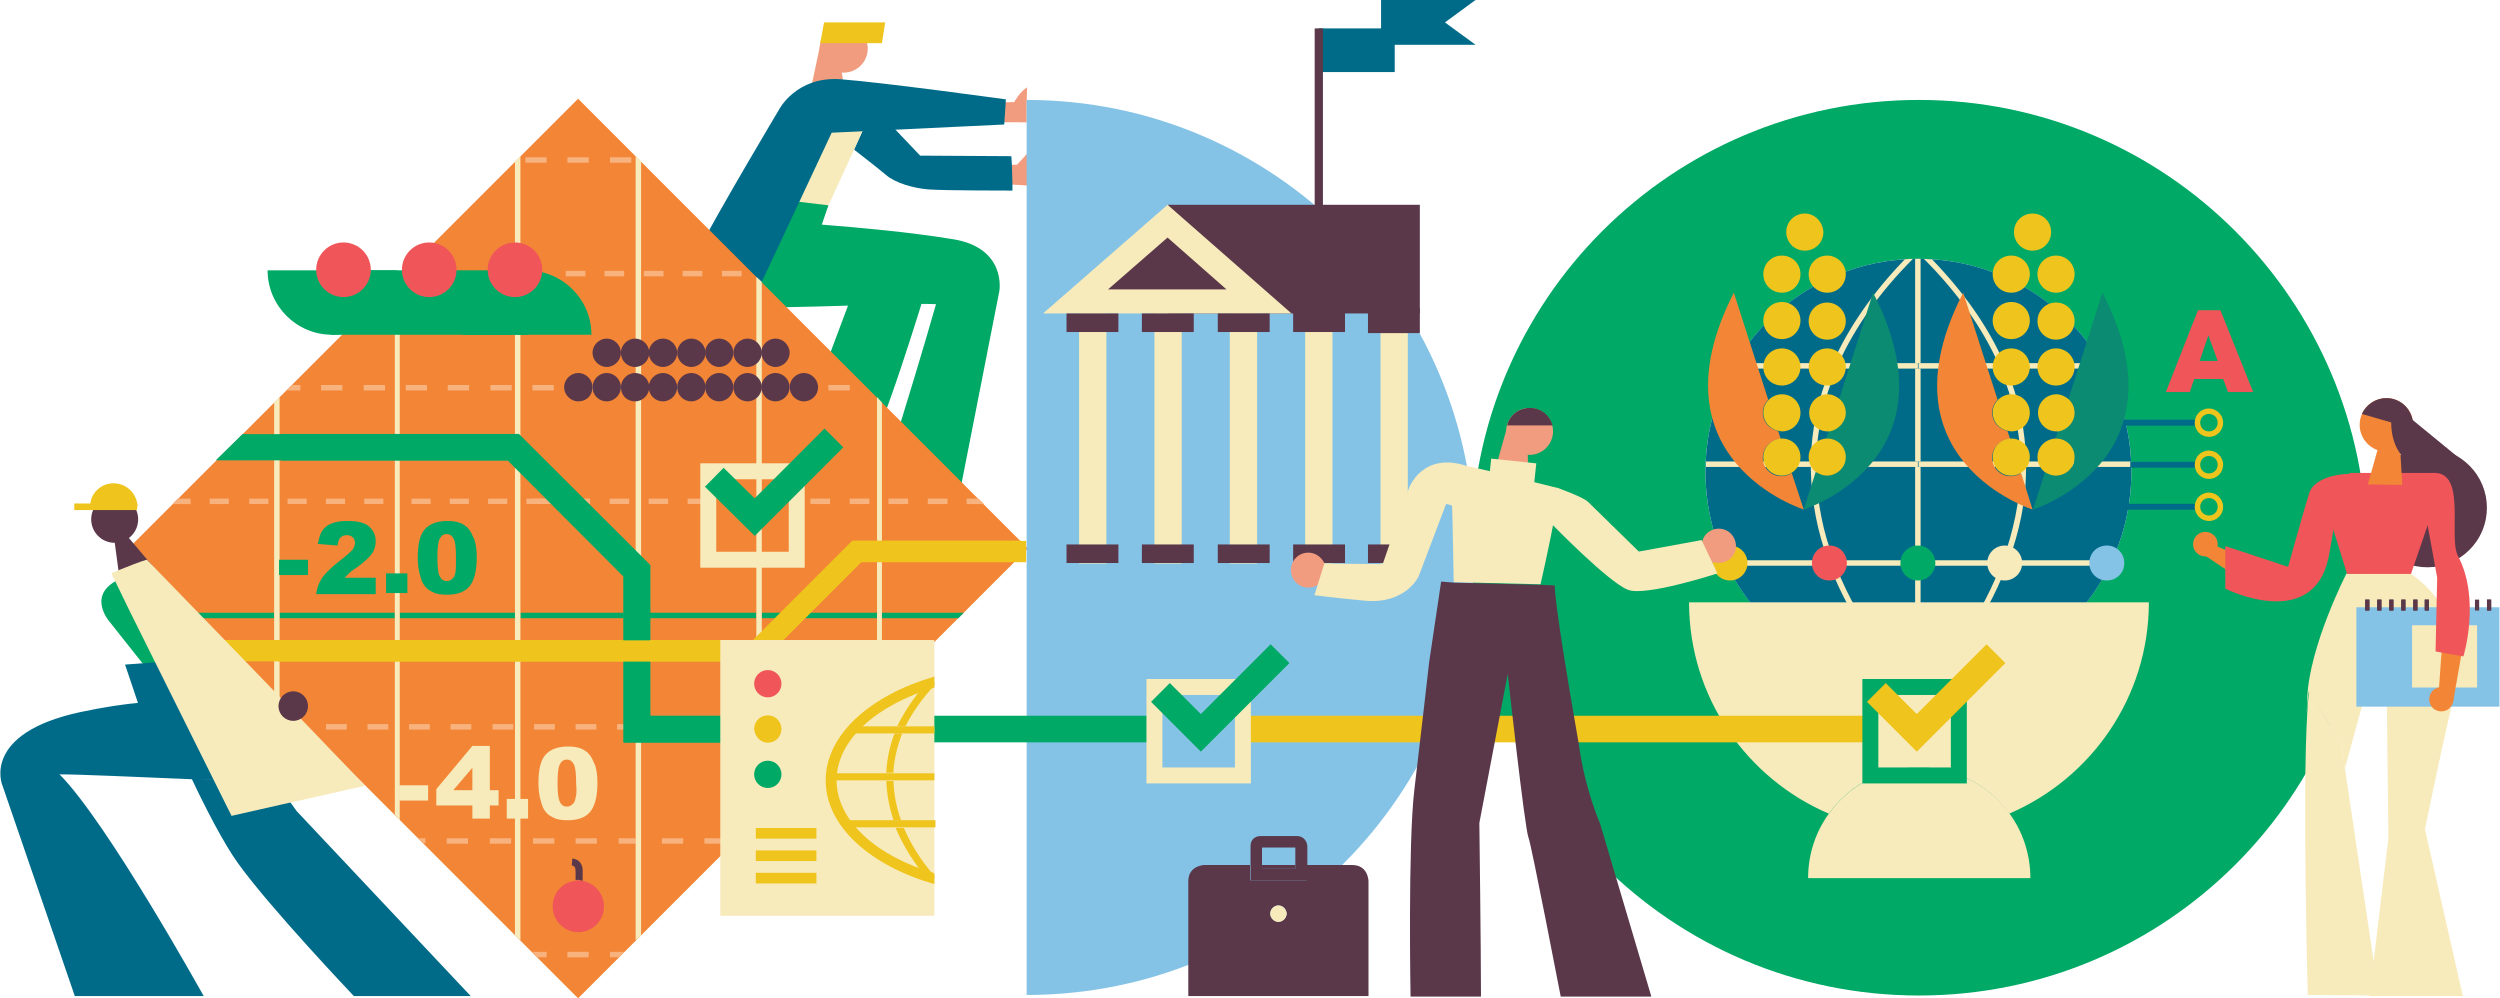 <?xml version="1.0" encoding="utf-8"?>
<!-- Generator: Adobe Illustrator 24.3.0, SVG Export Plug-In . SVG Version: 6.00 Build 0)  -->
<svg version="1.2" baseProfile="tiny" id="Livello_1"
	 xmlns="http://www.w3.org/2000/svg" xmlns:xlink="http://www.w3.org/1999/xlink" x="0px" y="0px" viewBox="0 0 457.8 182.8"
	 overflow="visible" xml:space="preserve">
<g>
	<path fill="#00A965" d="M351.4,18.3c-45.3,0-82,36.7-82,82c0,45.3,36.7,82,82,82c45.3,0,82-36.7,82-82
		C433.3,55,396.6,18.3,351.4,18.3z M351.3,125.4c-21.5,0-39-17.5-39-39c0-21.5,17.5-39,39-39s39,17.5,39,39
		C390.3,107.9,372.8,125.4,351.3,125.4z"/>
	<circle fill="#006B89" cx="351.3" cy="86.4" r="39"/>
</g>
<g>
	<path fill="none" d="M354.8,102.6h7.9h4.1c1.8-5,3.1-10.5,3.2-16.5c0-0.2,0-0.3,0-0.5h-18.3v17H354.8z"/>
	<path fill="none" d="M332.6,85.5c0,0.2,0,0.3,0,0.5c0.1,6,1.4,11.5,3.2,16.5h14.9v-17H332.6z"/>
	<path fill="none" d="M351.8,84.5H370c-0.1-5.8-1.4-11.5-3.7-17h-14.6V84.5z"/>
	<path fill="none" d="M336.3,67.5c-2.3,5.5-3.6,11.2-3.7,17h18.1v-17H336.3z"/>
	<path fill="#F7EABB" d="M350.7,125.3c0.2,0,0.4,0,0.6,0c0.2,0,0.3,0,0.4,0v-21.8h-1V125.3z"/>
	<path fill="#F7EABB" d="M351.2,67.5h-0.5v17h0.5v1h-0.5v17h1v-17h-0.4v-1h0.4v-17h-0.4v-1h0.4V47.4c-0.2,0-0.3,0-0.4,0
		c-0.2,0-0.4,0-0.6,0v19.1h0.5V67.5z"/>
	<path fill="#F7EABB" d="M348.7,125.3c0.5,0,1,0.1,1.5,0.1c-1.7-1.7-9.4-9.9-14-21.7h-1.1C339.3,114.5,346,122.4,348.7,125.3z"/>
	<path fill="#F7EABB" d="M336.3,67.5h-1.1c-2.3,5.5-3.5,11.2-3.6,17h1C332.7,78.7,334,73,336.3,67.5z"/>
	<path fill="#F7EABB" d="M350.3,47.4c-0.5,0-1,0-1.5,0.1c-5.9,6.1-10.3,12.5-13.2,19h1.1C339.7,59.9,344.2,53.5,350.3,47.4z"/>
	<path fill="#F7EABB" d="M332.6,86c0-0.2,0-0.3,0-0.5h-1c0,0.2,0,0.3,0,0.5c0.1,6,1.3,11.5,3.1,16.5h1.1
		C333.9,97.6,332.7,92,332.6,86z"/>
	<path fill="#F7EABB" d="M350.7,85.5h0.5v-1h-0.5h-18.1h-1h-19.2c0,0.3,0,0.7,0,1h19.2h1H350.7z"/>
	<path fill="#F7EABB" d="M350.7,67.5h0.5v-1h-0.5h-14h-1.1h-17.8c-0.2,0.3-0.4,0.7-0.6,1h18h1.1H350.7z"/>
	<path fill="#F7EABB" d="M351.8,102.6h-1h-14.9h-1.1h-18.8c0.2,0.3,0.3,0.7,0.5,1h18.7h1.1h14.6h1h3.1v-1H351.8z"/>
	<path fill="#F7EABB" d="M370,86c-0.1,6-1.4,11.5-3.2,16.5h1.1c1.8-5,3.1-10.5,3.1-16.5c0-0.2,0-0.3,0-0.5h-1
		C370,85.7,370,85.9,370,86z"/>
	<path fill="#F7EABB" d="M366.3,67.5c2.3,5.5,3.6,11.2,3.7,17h1c-0.1-5.8-1.3-11.5-3.6-17H366.3z"/>
	<path fill="#F7EABB" d="M352.4,125.3c0.5,0,1,0,1.5-0.1c2.7-2.8,9.4-10.7,13.6-21.7h-1.1C361.8,115.5,354.1,123.7,352.4,125.3z"/>
	<path fill="#F7EABB" d="M353.8,47.5c-0.5,0-1-0.1-1.5-0.1c6.1,6.1,10.6,12.5,13.6,19.1h1.1C364.1,59.9,359.7,53.6,353.8,47.5z"/>
	<path fill="#F7EABB" d="M351.8,84.5h-0.4v1h0.4H370h1h19.2c0-0.3,0-0.7,0-1h-19.2h-1H351.8z"/>
	<path fill="#F7EABB" d="M351.4,67.5h0.4h14.6h1.1h18c-0.2-0.3-0.4-0.7-0.6-1H367h-1.1h-14.1h-0.4V67.5z"/>
	<path fill="#F7EABB" d="M362.8,102.6h-7.9v1h7.9h3.7h1.1h18.7c0.2-0.3,0.3-0.7,0.5-1h-18.8h-1.1H362.8z"/>
</g>
<g>
	<path fill="#F7EABB" d="M334.9,149c3.7-5.2,9.7-8.5,16.5-8.5c6.8,0,12.9,3.4,16.5,8.5c15-6.4,25.6-21.3,25.6-38.7h-84.2
		C309.3,127.7,319.9,142.6,334.9,149z"/>
	<path fill="#F7EABB" d="M351.4,140.5c-6.8,0-12.9,3.4-16.5,8.5c-2.4,3.3-3.8,7.4-3.8,11.8h40.7c0-4.4-1.4-8.5-3.8-11.8
		C364.3,143.9,358.3,140.5,351.4,140.5z"/>
	<circle fill="#EFC41D" cx="316.8" cy="103.1" r="3.2"/>
</g>
<rect x="270.1" y="123.9" fill="#00A965" width="12.7" height="8.6"/>
<g>
	<path fill="#00A965" d="M151,67.4l-26.1,32.5H139c0,0,16.2-8.7,20.6-18.2c4-8.5,11.2-32.8,11.2-32.8l0.3-2.9l-12.3,0.6L151,67.4z"
		/>
	<circle fill="#F19C7F" cx="154.5" cy="8.9" r="4.4"/>
</g>
<polyline fill="#F19C7F" points="150.2,8.2 148.1,18.1 154.9,18.2 153.8,10.9 "/>
<g>
	<path fill="#F19C7F" d="M185.2,30.2l0.1,3.6c1.9,0.1,3.2,0.2,3.2,0.2v-6.3l-2.3,2.5C186.3,30.1,185.9,30.2,185.2,30.2z"/>
	<path fill="#006B89" d="M185.2,28.6l-16.7-0.1l-5.9-6.2l-3.9,0l-2.3,5.1c2.1,1.6,5.6,4.4,5.8,4.6c1.7,1.5,5.1,2.5,8,2.7
		c2.9,0.2,15.2,0.2,15.2,0.2l0-1.1l-0.1-3.6L185.2,28.6z"/>
	<path fill="#F7EABB" d="M144.1,22.2C144.1,22.2,144.1,22.2,144.1,22.2c-1.9,5.2-6.2,16.6-6.2,16.6l9.4,1.5l2.5,0.8
		c0.1,0,0.2,0,0.3,0l6.3-13.7l2.3-5.1L144.1,22.2z"/>
	<path fill="#00A965" d="M134.3,40.2c0,0-3.4,6.3-3.9,8.7c-0.5,2.3-0.2,7.1,4.9,7.3c9.8,0.4,29.5-0.8,36.1-0.5
		C166.6,72.6,159,96.2,159,96.2l15,2.9l9-45.8c0,0,1.4-7.9-8.5-9.5c-7.9-1.3-16.9-2.1-24.4-2.7c-0.1,0-0.2,0-0.3,0
		C141,40.5,134.3,40.2,134.3,40.2z"/>
	<path fill="#F19C7F" d="M158.8,22.3l3.9,0l25.3,0.1c0,0,0-6,0.1-6.4c-0.7,0.4-1.5,1.2-2.4,2.7c-5.5,0.2-32.5-1.6-36.7-1.6
		c-4,0-4.7,4.7-4.7,5.1c0,0,0,0,0,0L158.8,22.3z"/>
</g>
<polyline fill="#00A965" points="149.3,44.6 151.7,37.6 137.5,35.9 135.5,40.1 "/>
<path fill="#006B89" d="M142.7,20c0,0-11.4,19.1-15,26.2c7.6,2.3,11.2,6.7,11.2,6.7l13.4-28.6l31.6-1.5l0.3-4.6
	c0,0-22.4-3.1-30.4-3.7C145.8,14,142.7,20,142.7,20z"/>
<rect x="47.6" y="42.2" transform="matrix(0.707 -0.707 0.707 0.707 -39.991 104.265)" fill="#F28636" width="116.5" height="116.5"/>
<line fill="none" stroke="#F8B27E" stroke-width="0.974" stroke-dasharray="3.508,3.508" x1="99.9" y1="91.8" x2="75.3" y2="91.8"/>
<g>
	<polygon fill="#F8B27E" points="177,92.3 180.2,92.3 179.2,91.3 177,91.3 	"/>
	<rect x="169.9" y="91.3" fill="#F8B27E" width="3.6" height="1"/>
	<rect x="148.4" y="91.3" fill="#F8B27E" width="3.6" height="1"/>
	<rect x="155.6" y="91.3" fill="#F8B27E" width="3.6" height="1"/>
	<rect x="162.7" y="91.3" fill="#F8B27E" width="3.6" height="1"/>
</g>
<line fill="none" stroke="#F8B27E" stroke-width="0.974" stroke-dasharray="3.508,3.508" x1="70.2" y1="91.8" x2="45.6" y2="91.8"/>
<g>
	<rect x="38.4" y="91.3" fill="#F8B27E" width="3.5" height="1"/>
	<polygon fill="#F8B27E" points="34.9,92.3 34.9,91.3 32.5,91.3 31.6,92.3 	"/>
	<rect x="73.2" y="112.2" fill="#00A965" width="21.1" height="1"/>
	<rect x="139.5" y="112.2" fill="#00A965" width="21.1" height="1"/>
	<rect x="117.4" y="112.2" fill="#00A965" width="21.1" height="1"/>
	<rect x="95.3" y="112.2" fill="#00A965" width="21.1" height="1"/>
	<polygon fill="#00A965" points="176.5,112.2 161.5,112.2 161.5,113.2 175.5,113.2 	"/>
	<rect x="51.2" y="112.2" fill="#00A965" width="21.1" height="1"/>
	<polygon fill="#00A965" points="35.3,112.2 36.2,113.2 50.2,113.2 50.2,112.2 	"/>
	<rect x="139.5" y="132.6" fill="#F8B27E" width="0.3" height="1"/>
	<rect x="59.7" y="132.6" fill="#F8B27E" width="3.8" height="1"/>
	<rect x="74.9" y="132.6" fill="#F8B27E" width="3.8" height="1"/>
	<rect x="97.8" y="132.6" fill="#F8B27E" width="3.8" height="1"/>
	<rect x="82.5" y="132.6" fill="#F8B27E" width="3.8" height="1"/>
	<rect x="135.9" y="132.6" fill="#F8B27E" width="2.6" height="1"/>
	<rect x="67.3" y="132.6" fill="#F8B27E" width="3.8" height="1"/>
	<polygon fill="#F8B27E" points="55.8,132.8 55.8,132.6 55.7,132.6 	"/>
	<rect x="90.2" y="132.6" fill="#F8B27E" width="3.8" height="1"/>
	<rect x="105.4" y="132.6" fill="#F8B27E" width="3.8" height="1"/>
	<rect x="120.7" y="132.6" fill="#F8B27E" width="3.8" height="1"/>
	<rect x="151.2" y="132.6" fill="#F8B27E" width="3.8" height="1"/>
	<rect x="143.5" y="132.6" fill="#F8B27E" width="3.8" height="1"/>
	<rect x="113" y="132.6" fill="#F8B27E" width="3.4" height="1"/>
	<rect x="128.3" y="132.6" fill="#F8B27E" width="3.8" height="1"/>
	<rect x="97.6" y="153.5" fill="#F8B27E" width="3.9" height="1"/>
	<rect x="105.4" y="153.5" fill="#F8B27E" width="3.9" height="1"/>
	<rect x="129" y="153.5" fill="#F8B27E" width="3.9" height="1"/>
	<polygon fill="#F8B27E" points="77.9,153.5 76.5,153.5 77.5,154.4 77.9,154.4 	"/>
	<rect x="89.7" y="153.5" fill="#F8B27E" width="3.9" height="1"/>
	<rect x="81.8" y="153.5" fill="#F8B27E" width="3.9" height="1"/>
	<rect x="121.2" y="153.5" fill="#F8B27E" width="3.9" height="1"/>
	<rect x="113.3" y="153.5" fill="#F8B27E" width="3.1" height="1"/>
	<rect x="103.9" y="174.3" fill="#F8B27E" width="3.9" height="1"/>
	<polygon fill="#F8B27E" points="100.1,174.3 97.4,174.3 98.4,175.3 100.1,175.3 	"/>
	<polygon fill="#F8B27E" points="111.7,174.3 111.7,175.3 113.4,175.3 114.3,174.3 	"/>
	<polygon fill="#F7EABB" points="51.2,72.7 50.2,73.7 50.2,112.2 50.2,113.2 50.2,127.1 51.2,128.1 51.2,113.2 51.2,112.2 	"/>
	<polygon fill="#F7EABB" points="73.2,50.7 72.3,51.6 72.3,112.2 72.3,113.2 72.3,149.2 73.2,150.2 73.2,113.2 73.2,112.2 	"/>
	<polygon fill="#F7EABB" points="95.3,28.6 94.3,29.5 94.3,112.2 94.3,113.2 94.3,171.3 95.3,172.2 95.3,113.2 95.3,112.2 	"/>
	<polygon fill="#F7EABB" points="117.4,29.5 116.4,28.6 116.4,70.5 116.9,70.5 116.9,71.5 116.4,71.5 116.4,112.2 116.4,113.2 
		116.4,132.6 116.4,133.6 116.4,153.5 116.4,154.4 116.4,172.2 117.4,171.3 117.4,113.2 117.4,112.2 	"/>
	<polygon fill="#F7EABB" points="139.5,71.5 138.5,71.5 138.5,112.2 138.5,113.2 138.5,132.6 138.5,133.6 138.5,150.2 139.5,149.2 
		139.5,133.6 139.5,132.6 139.5,113.2 139.5,112.2 	"/>
	<polygon fill="#F7EABB" points="139.5,51.6 138.5,50.7 138.5,70.5 139.5,70.5 	"/>
	<polygon fill="#F7EABB" points="161.5,73.7 160.6,72.7 160.6,112.2 160.6,113.2 160.6,128.1 161.5,127.1 161.5,113.2 161.5,112.2 	
		"/>
	<rect x="111.7" y="28.8" fill="#F8B27E" width="3.9" height="1"/>
	<rect x="96.2" y="28.8" fill="#F8B27E" width="3.9" height="1"/>
	<rect x="103.9" y="28.8" fill="#F8B27E" width="3.9" height="1"/>
	<rect x="110.7" y="49.6" fill="#F8B27E" width="3.6" height="1"/>
	<rect x="132.2" y="49.6" fill="#F8B27E" width="3.6" height="1"/>
	<rect x="103.6" y="49.6" fill="#F8B27E" width="3.6" height="1"/>
	<rect x="125" y="49.6" fill="#F8B27E" width="3.6" height="1"/>
	<rect x="117.9" y="49.6" fill="#F8B27E" width="3.6" height="1"/>
	<rect x="143.9" y="70.5" fill="#F8B27E" width="3.9" height="1"/>
	<rect x="151.7" y="70.5" fill="#F8B27E" width="3.9" height="1"/>
	<rect x="120.7" y="70.5" fill="#F8B27E" width="3.9" height="1"/>
	<rect x="58.8" y="70.5" fill="#F8B27E" width="3.9" height="1"/>
	<polygon fill="#F8B27E" points="55,71.5 55,70.5 53.4,70.5 52.4,71.5 	"/>
	<rect x="89.8" y="70.5" fill="#F8B27E" width="3.9" height="1"/>
	<polygon fill="#F8B27E" points="140.1,71.5 140.1,70.5 139.5,70.5 138.5,70.5 136.2,70.5 136.2,71.5 138.5,71.5 139.5,71.5 	"/>
	<rect x="66.6" y="70.5" fill="#F8B27E" width="3.9" height="1"/>
	<rect x="97.5" y="70.5" fill="#F8B27E" width="3.9" height="1"/>
	<rect x="105.2" y="70.5" fill="#F8B27E" width="3.9" height="1"/>
	<rect x="128.5" y="70.5" fill="#F8B27E" width="3.9" height="1"/>
	<rect x="82" y="70.5" fill="#F8B27E" width="3.9" height="1"/>
	<rect x="74.3" y="70.5" fill="#F8B27E" width="3.9" height="1"/>
	<polygon fill="#F8B27E" points="116.9,70.5 116.4,70.5 113,70.5 113,71.5 116.4,71.5 116.9,71.5 	"/>
</g>
<line fill="none" stroke="#F8B27E" stroke-width="0.974" stroke-dasharray="3.572,3.572" x1="129.5" y1="91.8" x2="97.4" y2="91.8"/>
<g>
	<polygon fill="#00A965" points="114.2,136 152.7,136 157.6,131.1 119.1,131.1 119.1,121.1 114.2,121.1 	"/>
	<polygon fill="#00A965" points="119.1,103.5 95,79.5 44.4,79.5 39.5,84.3 93,84.3 114.2,105.6 114.2,117.2 119.1,117.2 	"/>
	<polygon fill="#EFC41D" points="186.9,99 156.1,99 137.9,117.2 119.1,117.2 114.2,117.2 40.3,117.2 44.2,121.1 114.2,121.1 
		119.1,121.1 139.5,121.1 157.7,102.9 185.7,102.9 187.8,100.8 187.8,100 	"/>
</g>
<path fill="#85C3E6" d="M188,18.3v163.9c45.3,0,82-36.7,82-82C269.9,55,233.2,18.3,188,18.3z"/>
<polygon fill="#EFC41D" points="150.9,4.1 150.2,7.9 161.5,7.9 162.1,4.1 "/>
<polyline fill="none" stroke="#00A965" stroke-width="4.868" points="51.5,81.9 94,81.9 116.6,104.5 116.6,133.5 210.3,133.5 "/>
<line fill="none" stroke="#EFC41D" stroke-width="4.868" x1="342.4" y1="133.5" x2="227.3" y2="133.5"/>
<polyline fill="none" stroke="#EFC41D" stroke-width="3.895" points="50.9,119.2 94.5,119.2 138.7,119.2 156.9,101 187.9,101 "/>
<circle fill="#5A384A" cx="21" cy="95.1" r="4.3"/>
<polyline fill="#5A384A" points="23.5,98.4 29,104.9 22.1,107.5 21,99.3 "/>
<g>
	<path fill="#006B89" d="M45.1,135.8l-4.5-6.2l-1.2-0.1c0.2,0.4,0.5,1.1,0.5,2.5C39.9,132.6,42.4,134.1,45.1,135.8z"/>
	<path fill="#006B89" d="M50.3,142.9C50.3,142.9,50.3,143,50.3,142.9c-3.8,0.1-9.3-0.1-15.2-0.3c2.6,5.5,5.9,11.9,8.5,15.5
		c5.8,8.1,21.2,24.3,21.2,24.3h21.4l-31.9-33.9L50.3,142.9z"/>
	<path fill="#00A965" d="M27.2,127.7l9.2-1.4c0,0-5-13.3-6.6-17.6c-3.8-0.2-5-2.2-8.6-2.3c-5.2,2.9-1.1,7.5-1.1,7.5l6.5,8.2
		L27.2,127.7z"/>
	<path fill="#006B89" d="M50.2,143C50.3,143,50.3,142.9,50.2,143c6.5-0.1,0.1-4-5.1-7.1c-2.8-1.7-5.2-3.2-5.2-3.9
		c0-1.4-0.3-2.1-0.5-2.5c-0.2-0.3-0.3-0.4-0.3-0.4s-7.6-2.3-24.4,1.3c-18.1,3.9-14.3,13.3-14.3,13.3l13.3,38.7h23.6
		c0,0-17.7-31.9-26.4-40.6c3.9,0,14.5,0.5,24.4,0.9C41,142.9,46.5,143,50.2,143z"/>
</g>
<polyline fill="#006B89" points="26.3,131.8 22.9,121.7 36,120.7 38.9,127.5 "/>
<path fill="#F7EABB" d="M22,104.3c-1.5,0.6-1.6,0.7-1.6,0.7l3.2,6.6l18.8,37.8c0,0,15.8-3.6,24.4-5.5c-7.5-8.1-39.9-41.4-39.9-41.4
	S26.2,102.6,22,104.3z"/>
<rect x="197.6" y="57.4" fill="#F7EABB" width="5" height="45.8"/>
<rect x="211.4" y="57.4" fill="#F7EABB" width="5" height="45.8"/>
<rect x="225.2" y="57.4" fill="#F7EABB" width="5" height="45.8"/>
<rect x="239" y="57.4" fill="#F7EABB" width="5" height="45.8"/>
<rect x="252.8" y="57.4" fill="#F7EABB" width="5" height="45.8"/>
<rect x="213.9" y="37.5" fill="#5A384A" width="46.1" height="19.9"/>
<polygon fill="#F7EABB" points="213.8,37.5 191,57.4 236.5,57.4 "/>
<polygon fill="#5A384A" points="213.8,43.5 202.9,53 224.6,53 "/>
<rect x="195.3" y="99.7" fill="#5A384A" width="9.5" height="3.4"/>
<rect x="195.3" y="57.4" fill="#5A384A" width="9.5" height="3.4"/>
<rect x="209.1" y="99.7" fill="#5A384A" width="9.5" height="3.4"/>
<rect x="209.1" y="57.4" fill="#5A384A" width="9.5" height="3.4"/>
<rect x="223" y="99.7" fill="#5A384A" width="9.5" height="3.4"/>
<rect x="223" y="57.4" fill="#5A384A" width="9.5" height="3.4"/>
<rect x="236.8" y="99.7" fill="#5A384A" width="9.5" height="3.4"/>
<rect x="236.8" y="56.5" fill="#5A384A" width="9.5" height="4.3"/>
<rect x="250.5" y="99.7" fill="#5A384A" width="9.5" height="3.4"/>
<rect x="250.5" y="56.4" fill="#5A384A" width="9.5" height="4.6"/>
<g>
	<path fill="#5A384A" d="M53.7,126.6c-1.5,0-2.7,1.2-2.7,2.7c0,1.5,1.2,2.7,2.7,2.7c1.5,0,2.7-1.2,2.7-2.7
		C56.4,127.8,55.2,126.6,53.7,126.6z"/>
	<path fill="#EFC41D" d="M20.8,88.5c-2.4,0-4.3,1.9-4.3,4.3h8.7C25.1,90.4,23.2,88.5,20.8,88.5z"/>
</g>
<rect x="13.6" y="92.2" fill="#EFC41D" width="11.5" height="1.2"/>
<rect x="129.7" y="86.3" fill="none" stroke="#F7EABB" stroke-width="2.921" width="16.2" height="16.2"/>
<polyline fill="none" stroke="#00A965" stroke-width="4.868" points="130.8,87.4 138.2,94.7 152.7,80.2 "/>
<rect x="211.4" y="125.8" fill="none" stroke="#F7EABB" stroke-width="2.921" width="16.2" height="16.2"/>
<polyline fill="none" stroke="#00A965" stroke-width="4.868" points="212.5,126.8 219.9,134.2 234.4,119.7 "/>
<rect x="342.5" y="125.8" fill="none" stroke="#00A965" stroke-width="2.921" width="16.2" height="16.2"/>
<polyline fill="none" stroke="#EFC41D" stroke-width="4.868" points="343.6,126.8 351,134.2 365.5,119.7 "/>
<path fill="#F19C7F" d="M279.2,74.8c-2.3,0.5-3.8,2.8-3.3,5.1c0.5,2.3,2.8,3.8,5.1,3.3c2.3-0.5,3.8-2.8,3.3-5.1
	C283.8,75.8,281.5,74.3,279.2,74.8z"/>
<path fill="#5A384A" d="M276,77.9h8.3c-0.5-1.9-2.2-3.2-4.1-3.2c-0.3,0-0.6,0-0.9,0.1C277.6,75.1,276.3,76.4,276,77.9z"/>
<polygon fill="#F19C7F" points="279.9,90.2 279.7,79.8 275.9,78.5 273.3,87.8 "/>
<path fill="#F19C7F" d="M239.6,101.2c-1.8,0-3.2,1.4-3.2,3.2c0,1.8,1.4,3.2,3.2,3.2c1.8,0,3.2-1.4,3.2-3.2
	C242.8,102.7,241.3,101.2,239.6,101.2z"/>
<polygon fill="#006B89" points="252.9,0 252.9,5.2 241.5,5.2 241.5,13.2 255.4,13.2 255.4,8.2 264.4,8.2 270.2,8.2 264.6,4.1 
	270.2,0 "/>
<line fill="none" stroke="#5A384A" stroke-width="1.512" x1="241.5" y1="56.5" x2="241.5" y2="5.2"/>
<rect x="131.9" y="117.2" fill="#F7EABB" width="39.2" height="50.5"/>
<g>
	<path fill="#EFC41D" d="M165,150.2c-0.8-2.2-1.3-4.6-1.4-7.2h-1.3c0.1,2.6,0.6,5,1.3,7.2H165z"/>
	<path fill="#EFC41D" d="M171.1,125.5v-0.6c-0.6,0.2-1.2,0.4-1.8,0.6c-2.1,2.4-3.8,5-5,7.5h1.5C167.1,130.4,168.9,127.9,171.1,125.5
		z"/>
	<path fill="#EFC41D" d="M169.3,160.3c0.6,0.2,1.2,0.4,1.8,0.6v-0.5c-1.3-1.5-3.8-4.6-5.6-8.8h-1.5
		C165.6,155.4,167.8,158.5,169.3,160.3z"/>
	<path fill="#EFC41D" d="M165.2,134.3h-1.4c-0.9,2.4-1.4,4.8-1.5,7.2h1.3C163.7,139.1,164.3,136.7,165.2,134.3z"/>
	<path fill="#EFC41D" d="M171.1,142.9v-1.3h-7.5h-1.3h-10c0,0.4-0.1,0.9-0.1,1.3c0,0,0,0,0,0h10.1h1.3H171.1z"/>
	<path fill="#EFC41D" d="M171.1,134.3V133h-5.3h-1.5h-7.7c-0.4,0.4-0.8,0.9-1.2,1.3h8.3h1.4H171.1z"/>
	<path fill="#EFC41D" d="M154.6,150.2c0.3,0.5,0.6,0.9,1,1.3h8.6h1.5h5.6v-1.3H165h-1.4H154.6z"/>
</g>
<path fill="#EFC41D" d="M171.1,159.9c-10.6-3.1-17.9-9.6-17.9-17c0-7.4,7.3-13.8,17.9-17v-2c-11.7,3.4-19.9,10.6-19.9,19
	s8.1,15.6,19.9,19V159.9z"/>
<g>
	<circle fill="#F05659" cx="140.6" cy="125.2" r="2.5"/>
	<path fill="#EFC41D" d="M140.6,136c1.4,0,2.5-1.1,2.5-2.5c0-1.4-1.1-2.5-2.5-2.5s-2.5,1.1-2.5,2.5C138.2,134.9,139.3,136,140.6,136
		z"/>
	<circle fill="#00A965" cx="140.6" cy="141.8" r="2.5"/>
</g>
<line fill="none" stroke="#EFC41D" stroke-width="1.947" x1="138.4" y1="152.6" x2="149.5" y2="152.6"/>
<line fill="none" stroke="#EFC41D" stroke-width="1.947" x1="138.4" y1="156.7" x2="149.5" y2="156.7"/>
<line fill="none" stroke="#EFC41D" stroke-width="1.947" x1="138.4" y1="160.8" x2="149.5" y2="160.8"/>
<g>
	<rect x="231.1" y="155.2" fill="none" width="6.1" height="3.2"/>
	<path fill="#F7EABB" d="M268.8,85.4c-8.3-2.9-10.8,4-10.8,4l-4.8,13.9l-10.7-0.1l-1.8,5.8c0,0,3.9,0.5,9.2,1
		c7.6,0.7,9.9-4.5,9.9-4.5l5-13.2c0,0,0.4,0,1.1,0.3c0.1,2.3,0.2,8.6,0.3,14l15.9,0.4c1-4.4,3-13.4,3.3-17.6
		C282.5,88.7,270.4,85.6,268.8,85.4z"/>
	<path fill="#5A384A" d="M263.9,106.5l-2.2,14.8c0,0-1.5,13.3-2.7,23.3c-1.2,10-0.7,37.9-0.7,37.9h12.9c0-8.3-0.3-31.8-0.3-31.8
		l5.2-27.3c0,0,3.1,28.3,3.8,30c0.5,1.1,5.9,29.1,5.9,29.1h16.6l-9.4-31.7c0,0-2.8-6.3-3.9-14.6c-4.7-26.8-4.4-29-4.4-29l-2.4-0.1
		l-15.9-0.4L263.9,106.5z"/>
	<rect x="231.1" y="158.4" fill="#5A384A" width="6.1" height="0.7"/>
	<path fill="#5A384A" d="M228.9,161.2v-2.8h-8.3c0,0-3,0-3,3v21h33v-21c0,0,0-3-3-3h-8.3v2.8H228.9z M234.1,168.8
		c-0.8,0-1.5-0.7-1.5-1.5s0.7-1.5,1.5-1.5s1.5,0.7,1.5,1.5S234.9,168.8,234.1,168.8z"/>
	<path fill="#5A384A" d="M237.5,153.1h-6.7c-0.9,0-1.8,0.6-1.8,1.8v3.5v2.8h10.4v-2.8v-3.5C239.3,154,238.7,153.1,237.5,153.1z
		 M231.1,159.1v-0.7v-3.2h6.1v3.2v0.7H231.1z"/>
	<path fill="#F7EABB" d="M234.1,165.8c-0.8,0-1.5,0.7-1.5,1.5s0.7,1.5,1.5,1.5s1.5-0.7,1.5-1.5S234.9,165.8,234.1,165.8z"/>
	
		<ellipse transform="matrix(0.383 -0.924 0.924 0.383 188.363 467.984)" fill="#5A384A" cx="444.4" cy="93" rx="10.9" ry="10.9"/>
	<path fill="#F7EABB" d="M428.7,136.1l0.7,4.6l7.5-27.4l0.8,69.1l7.2-34.6c0,0,5.8-28.1,5.7-23.5c0.7-13.5-9.3-19.3-9.3-19.3
		l-11.6,0c0,0-6.8,13.2-7.2,22.8c0,1.1-0.1,2.1-0.1,3c0.1-1.8,0.2-3.2,0.4-4.2L428.7,136.1z"/>
	<path fill="#F7EABB" d="M450.7,124.2c0,0.2,0,0.4,0,0.6C450.6,124.6,450.7,124.4,450.7,124.2z"/>
	<path fill="#F7EABB" d="M422.6,182.2l13,0.1l-6.2-41.6l-0.7-4.6l-5.8-9.6c-0.2,1-0.3,2.4-0.4,4.2
		C421.6,145.2,422.6,182.2,422.6,182.2z"/>
</g>
<polyline fill="#F05659" points="445.9,86.6 430.3,86.6 424.9,94.4 448.2,94.4 "/>
<polygon fill="#F05659" points="446.4,90.8 441.5,105.1 429.8,105.1 425.3,90.6 "/>
<path fill="#F28636" d="M437,72.9c-2.7,0-4.9,2.2-4.9,4.9c0,2.7,2.2,4.9,4.9,4.9c2.7,0,4.9-2.2,4.9-4.9
	C441.9,75.1,439.7,72.9,437,72.9z"/>
<path fill="#5A384A" d="M437,72.9c-2,0-3.7,1.2-4.5,2.9l9.3,2.7c0-0.2,0.1-0.4,0.1-0.6C441.9,75.1,439.7,72.9,437,72.9z"/>
<polyline fill="#F28636" points="439.3,78.4 439.9,88.8 433.6,88.7 436.3,79.1 "/>
<path fill="#5A384A" d="M437.9,76.6c-0.3,5.3,2.5,7.4,2.5,7.4l11.4,1.1l-10-8.2L437.9,76.6z"/>
<polygon fill="#F28636" points="411.5,106.9 402.1,100.6 403.1,99.1 404.2,99.3 413.5,103.2 "/>
<path fill="#F05659" d="M422.8,90.5c-1,3.2-3.8,13.3-3.8,13.3l-11.5-3.8v7.8c0,0,16,8,18.9-5.7c0.9-4.4,1.8-12.5,3.9-15.3
	C430.3,86.7,423.8,86.8,422.8,90.5z"/>
<rect x="431.5" y="111.2" fill="#85C3E6" width="26.2" height="18.2"/>
<rect x="441.7" y="114.5" fill="#F7EABB" width="11.9" height="11.4"/>
<g>
	<path fill="#F28636" d="M447.6,125.9c-1.2-0.3-2.4,0.4-2.7,1.6c-0.3,1.2,0.4,2.4,1.6,2.7c1.2,0.3,2.4-0.4,2.7-1.6
		C449.5,127.4,448.8,126.2,447.6,125.9z"/>
	<path fill="#F28636" d="M406.1,99.8c0.1-1.2-0.8-2.3-2.1-2.4c-1.2-0.1-2.3,0.8-2.4,2.1c-0.1,1.2,0.8,2.3,2.1,2.4
		C405,102,406,101.1,406.1,99.8z"/>
</g>
<polygon fill="#F7EABB" points="433.9,182.4 451,182.4 439.8,133.1 "/>
<path fill="#F19C7F" d="M315.5,96.9c-1.7-0.4-3.4,0.6-3.8,2.3c-0.4,1.7,0.6,3.4,2.3,3.8s3.4-0.6,3.8-2.3
	C318.2,99.1,317.2,97.3,315.5,96.9z"/>
<polyline fill="#F19C7F" points="317.9,100.7 309.9,105.1 310.4,100 315.1,98.4 "/>
<g>
	<path fill="#F7EABB" d="M300.1,101c0,0-8.4-8.2-9.3-9.1c-0.9-0.9-5.7-2.6-5.7-2.6l-0.8,6.8c0,0,10.2,10.5,13.8,11.9
		c3.2,1.3,16.4-3,16.4-3l-2.9-6.1L300.1,101z"/>
	<path fill="#00A965" d="M72.7,49.5H49c0,6.5,5.3,11.8,11.8,11.8C67.4,61.3,72.7,56,72.7,49.5z"/>
	<path fill="#00A965" d="M96.4,49.5c-6.5,0-11.8,5.3-11.8,11.8h23.7C108.3,54.8,103,49.5,96.4,49.5z"/>
</g>
<rect x="60.6" y="49.5" fill="#00A965" width="36.1" height="11.8"/>
<g>
	<circle fill="#F05659" cx="62.9" cy="49.4" r="5"/>
	<circle fill="#F05659" cx="78.6" cy="49.4" r="5"/>
	<circle fill="#F05659" cx="94.3" cy="49.4" r="5"/>
	<path fill="#5A384A" d="M149.8,70.9c0-1.4-1.2-2.6-2.6-2.6c-1.4,0-2.6,1.2-2.6,2.6c0,1.4,1.2,2.6,2.6,2.6
		C148.6,73.5,149.8,72.4,149.8,70.9z"/>
	<path fill="#5A384A" d="M142,73.5c1.4,0,2.6-1.2,2.6-2.6c0-1.4-1.2-2.6-2.6-2.6c-1.4,0-2.6,1.2-2.6,2.6
		C139.5,72.4,140.6,73.5,142,73.5z"/>
	<path fill="#5A384A" d="M136.9,73.5c1.4,0,2.6-1.2,2.6-2.6c0-1.4-1.2-2.6-2.6-2.6c-1.4,0-2.6,1.2-2.6,2.6
		C134.3,72.4,135.5,73.5,136.9,73.5z"/>
	<path fill="#5A384A" d="M131.7,73.5c1.4,0,2.6-1.2,2.6-2.6c0-1.4-1.2-2.6-2.6-2.6c-1.4,0-2.6,1.2-2.6,2.6
		C129.2,72.4,130.3,73.5,131.7,73.5z"/>
	<path fill="#5A384A" d="M126.6,73.5c1.4,0,2.6-1.2,2.6-2.6c0-1.4-1.2-2.6-2.6-2.6c-1.4,0-2.6,1.2-2.6,2.6
		C124,72.4,125.2,73.5,126.6,73.5z"/>
	<path fill="#5A384A" d="M121.4,73.5c1.4,0,2.6-1.2,2.6-2.6c0-1.4-1.2-2.6-2.6-2.6c-1.4,0-2.6,1.2-2.6,2.6
		C118.8,72.4,120,73.5,121.4,73.5z"/>
	<path fill="#5A384A" d="M116.3,73.5c1.4,0,2.6-1.2,2.6-2.6c0-1.4-1.2-2.6-2.6-2.6c-1.4,0-2.6,1.2-2.6,2.6
		C113.7,72.4,114.8,73.5,116.3,73.5z"/>
	<path fill="#5A384A" d="M111.1,73.5c1.4,0,2.6-1.2,2.6-2.6c0-1.4-1.2-2.6-2.6-2.6c-1.4,0-2.6,1.2-2.6,2.6
		C108.5,72.4,109.7,73.5,111.1,73.5z"/>
	<path fill="#5A384A" d="M108.5,70.9c0-1.4-1.2-2.6-2.6-2.6c-1.4,0-2.6,1.2-2.6,2.6c0,1.4,1.2,2.6,2.6,2.6
		C107.4,73.5,108.5,72.4,108.5,70.9z"/>
	<path fill="#5A384A" d="M142,67.2c1.4,0,2.6-1.2,2.6-2.6c0-1.4-1.2-2.6-2.6-2.6c-1.4,0-2.6,1.2-2.6,2.6
		C139.5,66,140.6,67.2,142,67.2z"/>
	<path fill="#5A384A" d="M136.9,67.2c1.4,0,2.6-1.2,2.6-2.6c0-1.4-1.2-2.6-2.6-2.6c-1.4,0-2.6,1.2-2.6,2.6
		C134.3,66,135.5,67.2,136.9,67.2z"/>
	<path fill="#5A384A" d="M131.7,67.2c1.4,0,2.6-1.2,2.6-2.6c0-1.4-1.2-2.6-2.6-2.6c-1.4,0-2.6,1.2-2.6,2.6
		C129.2,66,130.3,67.2,131.7,67.2z"/>
	<path fill="#5A384A" d="M126.6,67.2c1.4,0,2.6-1.2,2.6-2.6c0-1.4-1.2-2.6-2.6-2.6c-1.4,0-2.6,1.2-2.6,2.6
		C124,66,125.2,67.2,126.6,67.2z"/>
	<path fill="#5A384A" d="M121.4,67.2c1.4,0,2.6-1.2,2.6-2.6c0-1.4-1.2-2.6-2.6-2.6c-1.4,0-2.6,1.2-2.6,2.6
		C118.8,66,120,67.2,121.4,67.2z"/>
	<path fill="#5A384A" d="M116.3,67.2c1.4,0,2.6-1.2,2.6-2.6c0-1.4-1.2-2.6-2.6-2.6c-1.4,0-2.6,1.2-2.6,2.6
		C113.7,66,114.8,67.2,116.3,67.2z"/>
	<path fill="#5A384A" d="M111.1,67.2c1.4,0,2.6-1.2,2.6-2.6c0-1.4-1.2-2.6-2.6-2.6c-1.4,0-2.6,1.2-2.6,2.6
		C108.5,66,109.7,67.2,111.1,67.2z"/>
	<path fill="#F28636" d="M330.3,93.3L330.3,93.3l-2.2-6.7c-0.5,0.4-1.2,0.6-1.9,0.6c-1.9,0-3.4-1.5-3.4-3.4c0-1.8,1.5-3.3,3.3-3.4
		l-0.5-1.5c-1.6-0.3-2.8-1.7-2.8-3.3c0-0.9,0.4-1.8,1-2.4l-6.3-19.6C301.8,84.3,330.3,93.3,330.3,93.3z"/>
	<path fill="#0B8B71" d="M330.3,93.3c0,0,28.5-9,12.7-39.7L336.8,73c0.7,0.6,1.1,1.5,1.1,2.5c0,1.7-1.3,3.2-3,3.3l-0.5,1.5
		c0,0,0.1,0,0.1,0c1.9,0,3.4,1.5,3.4,3.4c0,1.9-1.5,3.4-3.4,3.4c-0.8,0-1.5-0.3-2-0.7L330.3,93.3L330.3,93.3L330.3,93.3z"/>
	<path fill="#EFC41D" d="M322.9,83.7c0,1.9,1.5,3.4,3.4,3.4c0.7,0,1.3-0.2,1.9-0.6c0.9-0.6,1.5-1.6,1.5-2.8c0-1.9-1.5-3.4-3.4-3.4
		c0,0-0.1,0-0.1,0C324.4,80.4,322.9,81.9,322.9,83.7z"/>
	<path fill="#EFC41D" d="M325.7,78.9c0.2,0,0.4,0.1,0.6,0.1c1.9,0,3.4-1.5,3.4-3.4s-1.5-3.4-3.4-3.4c-0.9,0-1.8,0.4-2.4,1
		c-0.6,0.6-1,1.4-1,2.4C322.9,77.2,324.1,78.6,325.7,78.9z"/>
	<path fill="#EFC41D" d="M326.3,70.6c1.9,0,3.4-1.5,3.4-3.4s-1.5-3.4-3.4-3.4c-1.9,0-3.4,1.5-3.4,3.4S324.4,70.6,326.3,70.6z"/>
	<path fill="#EFC41D" d="M326.3,62.1c1.9,0,3.4-1.5,3.4-3.4s-1.5-3.4-3.4-3.4c-1.9,0-3.4,1.5-3.4,3.4S324.4,62.1,326.3,62.1z"/>
	<path fill="#EFC41D" d="M322.9,50.2c0,1.9,1.5,3.4,3.4,3.4c1.9,0,3.4-1.5,3.4-3.4c0-1.9-1.5-3.4-3.4-3.4
		C324.4,46.8,322.9,48.3,322.9,50.2z"/>
	<path fill="#EFC41D" d="M338,83.7c0-1.9-1.5-3.4-3.4-3.4c0,0-0.1,0-0.1,0c-1.8,0.1-3.3,1.5-3.3,3.4c0,1.1,0.5,2.1,1.3,2.7
		c0.6,0.4,1.3,0.7,2,0.7C336.4,87.1,338,85.6,338,83.7z"/>
	<path fill="#EFC41D" d="M338,75.6c0-1-0.4-1.9-1.1-2.5c-0.6-0.5-1.4-0.9-2.2-0.9c-1.9,0-3.4,1.5-3.4,3.4s1.5,3.4,3.4,3.4
		c0.1,0,0.2,0,0.4,0C336.6,78.7,338,77.3,338,75.6z"/>
	<path fill="#EFC41D" d="M334.6,63.8c-1.9,0-3.4,1.5-3.4,3.4s1.5,3.4,3.4,3.4c1.9,0,3.4-1.5,3.4-3.4S336.4,63.8,334.6,63.8z"/>
	<path fill="#EFC41D" d="M334.6,55.4c-1.9,0-3.4,1.5-3.4,3.4s1.5,3.4,3.4,3.4c1.9,0,3.4-1.5,3.4-3.4S336.4,55.4,334.6,55.4z"/>
	<path fill="#EFC41D" d="M334.6,46.8c-1.9,0-3.4,1.5-3.4,3.4c0,1.9,1.5,3.4,3.4,3.4c1.9,0,3.4-1.5,3.4-3.4
		C338,48.3,336.4,46.8,334.6,46.8z"/>
	<path fill="#EFC41D" d="M330.5,39.1c-1.9,0-3.4,1.5-3.4,3.4c0,1.9,1.5,3.4,3.4,3.4c1.9,0,3.4-1.5,3.4-3.4
		C333.8,40.6,332.3,39.1,330.5,39.1z"/>
	<path fill="#F28636" d="M370.1,86.6c-0.5,0.4-1.2,0.6-1.9,0.6c-1.9,0-3.4-1.5-3.4-3.4c0-1.8,1.5-3.3,3.3-3.4l-0.5-1.5
		c-1.6-0.3-2.8-1.7-2.8-3.3c0-0.9,0.4-1.8,1-2.4l-6.3-19.6c-15.8,30.7,12.7,39.7,12.7,39.7l0,0L370.1,86.6z"/>
	<path fill="#0B8B71" d="M378.8,73c0.7,0.6,1.1,1.5,1.1,2.5c0,1.7-1.3,3.2-3,3.3l-0.5,1.5c0,0,0.1,0,0.1,0c1.9,0,3.4,1.5,3.4,3.4
		c0,1.9-1.5,3.4-3.4,3.4c-0.8,0-1.5-0.3-2-0.7l-2.2,6.9l0,0l0,0c0,0,28.5-9,12.7-39.7L378.8,73z"/>
	<path fill="#EFC41D" d="M364.9,83.7c0,1.9,1.5,3.4,3.4,3.4c0.7,0,1.3-0.2,1.9-0.6c0.9-0.6,1.5-1.6,1.5-2.8c0-1.9-1.5-3.4-3.4-3.4
		c0,0-0.1,0-0.1,0C366.3,80.4,364.9,81.9,364.9,83.7z"/>
	<path fill="#EFC41D" d="M367.7,78.9c0.2,0,0.4,0.1,0.6,0.1c1.9,0,3.4-1.5,3.4-3.4s-1.5-3.4-3.4-3.4c-0.9,0-1.8,0.4-2.4,1
		c-0.6,0.6-1,1.4-1,2.4C364.9,77.2,366.1,78.6,367.7,78.9z"/>
	<path fill="#EFC41D" d="M368.3,70.6c1.9,0,3.4-1.5,3.4-3.4s-1.5-3.4-3.4-3.4s-3.4,1.5-3.4,3.4S366.4,70.6,368.3,70.6z"/>
	<path fill="#EFC41D" d="M368.3,62.1c1.9,0,3.4-1.5,3.4-3.4s-1.5-3.4-3.4-3.4s-3.4,1.5-3.4,3.4S366.4,62.1,368.3,62.1z"/>
	<path fill="#EFC41D" d="M364.9,50.2c0,1.9,1.5,3.4,3.4,3.4s3.4-1.5,3.4-3.4c0-1.9-1.5-3.4-3.4-3.4S364.9,48.3,364.9,50.2z"/>
	<path fill="#EFC41D" d="M379.9,83.7c0-1.9-1.5-3.4-3.4-3.4c0,0-0.1,0-0.1,0c-1.8,0.1-3.3,1.5-3.3,3.4c0,1.1,0.5,2.1,1.3,2.7
		c0.6,0.4,1.3,0.7,2,0.7C378.4,87.1,379.9,85.6,379.9,83.7z"/>
	<path fill="#EFC41D" d="M379.9,75.6c0-1-0.4-1.9-1.1-2.5c-0.6-0.5-1.4-0.9-2.2-0.9c-1.9,0-3.4,1.5-3.4,3.4s1.5,3.4,3.4,3.4
		c0.1,0,0.2,0,0.4,0C378.6,78.7,379.9,77.3,379.9,75.6z"/>
	<path fill="#EFC41D" d="M376.5,63.8c-1.9,0-3.4,1.5-3.4,3.4s1.5,3.4,3.4,3.4c1.9,0,3.4-1.5,3.4-3.4S378.4,63.8,376.5,63.8z"/>
	<path fill="#EFC41D" d="M376.5,55.4c-1.9,0-3.4,1.5-3.4,3.4s1.5,3.4,3.4,3.4c1.9,0,3.4-1.5,3.4-3.4S378.4,55.4,376.5,55.4z"/>
	<path fill="#EFC41D" d="M376.5,46.8c-1.9,0-3.4,1.5-3.4,3.4c0,1.9,1.5,3.4,3.4,3.4c1.9,0,3.4-1.5,3.4-3.4
		C379.9,48.3,378.4,46.8,376.5,46.8z"/>
	<path fill="#EFC41D" d="M372.2,39.1c-1.9,0-3.4,1.5-3.4,3.4c0,1.9,1.5,3.4,3.4,3.4c1.9,0,3.4-1.5,3.4-3.4
		C375.6,40.6,374.1,39.1,372.2,39.1z"/>
	<path fill="#5A384A" d="M106.7,161.3l0-1.6c0-0.1,0.1-1.1-0.5-1.8c-0.2-0.3-0.7-0.6-1.4-0.7l-0.1,1.3c0.2,0,0.4,0.1,0.5,0.2
		c0.2,0.3,0.2,0.7,0.2,0.9v1.6c0.2,0,0.3-0.1,0.5-0.1C106.2,161.2,106.4,161.3,106.7,161.3z"/>
	<path fill="#F05659" d="M101.2,166c0,2.6,2.1,4.7,4.7,4.7s4.7-2.1,4.7-4.7c0-2.4-1.7-4.3-4-4.7c-0.2,0-0.5-0.1-0.7-0.1
		c-0.2,0-0.3,0-0.5,0.1C103,161.5,101.2,163.5,101.2,166z"/>
	<path fill="#F05659" d="M331.8,103.1c0,1.8,1.4,3.2,3.2,3.2c1.8,0,3.2-1.4,3.2-3.2s-1.4-3.2-3.2-3.2
		C333.2,99.9,331.8,101.3,331.8,103.1z"/>
	<circle fill="#F7EABB" cx="367.1" cy="103.1" r="3.2"/>
	<path fill="#85C3E6" d="M389,103.1c0-1.8-1.4-3.2-3.2-3.2c-1.8,0-3.2,1.4-3.2,3.2s1.4,3.2,3.2,3.2C387.6,106.3,389,104.9,389,103.1
		z"/>
	<circle fill="#00A965" cx="351.2" cy="103.1" r="3.2"/>
</g>
<rect x="273.6" y="83.5" transform="matrix(0.105 -0.995 0.995 0.105 160.595 353.713)" fill="#F7EABB" width="6.3" height="8.3"/>
<polygon fill="#F28636" points="451.2,117.2 449.2,128.6 446.4,129.3 447.3,116.5 "/>
<path fill="#F05659" d="M445.8,86.6c0,0-3.5,0.1-2.5,3.1c0.7,3.3,3,16.1,3,16.1l-0.3,13.5l5.1,0.9c0,0,3.2-10.5-1-18.4
	C448.3,98.3,451.7,86.6,445.8,86.6z"/>
<line fill="none" stroke="#5A384A" stroke-width="0.769" x1="433.5" y1="109.8" x2="433.5" y2="111.8"/>
<line fill="none" stroke="#5A384A" stroke-width="0.769" x1="435.7" y1="109.8" x2="435.7" y2="111.8"/>
<line fill="none" stroke="#5A384A" stroke-width="0.769" x1="437.9" y1="109.8" x2="437.9" y2="111.8"/>
<line fill="none" stroke="#5A384A" stroke-width="0.769" x1="440.1" y1="109.8" x2="440.1" y2="111.8"/>
<line fill="none" stroke="#5A384A" stroke-width="0.769" x1="442.3" y1="109.8" x2="442.3" y2="111.8"/>
<line fill="none" stroke="#5A384A" stroke-width="0.769" x1="444.4" y1="109.8" x2="444.4" y2="111.8"/>
<line fill="none" stroke="#5A384A" stroke-width="0.769" x1="433.5" y1="109.8" x2="433.5" y2="111.8"/>
<line fill="none" stroke="#5A384A" stroke-width="0.769" x1="435.7" y1="109.8" x2="435.7" y2="111.8"/>
<line fill="none" stroke="#5A384A" stroke-width="0.769" x1="437.9" y1="109.8" x2="437.9" y2="111.8"/>
<line fill="none" stroke="#5A384A" stroke-width="0.769" x1="440.1" y1="109.8" x2="440.1" y2="111.8"/>
<line fill="none" stroke="#5A384A" stroke-width="0.769" x1="442.3" y1="109.8" x2="442.3" y2="111.8"/>
<line fill="none" stroke="#5A384A" stroke-width="0.769" x1="444.4" y1="109.8" x2="444.4" y2="111.8"/>
<line fill="none" stroke="#5A384A" stroke-width="0.769" x1="455.8" y1="109.8" x2="455.8" y2="111.8"/>
<line fill="none" stroke="#5A384A" stroke-width="0.769" x1="453.6" y1="109.8" x2="453.6" y2="111.8"/>
<line fill="none" stroke="#5A384A" stroke-width="0.769" x1="455.8" y1="109.8" x2="455.8" y2="111.8"/>
<line fill="none" stroke="#006B89" stroke-width="1.085" x1="390.1" y1="85.1" x2="402" y2="85.1"/>
<g>
	<path fill="none" d="M404.5,83.5c-0.9,0-1.6,0.7-1.6,1.6c0,0.9,0.7,1.6,1.6,1.6c0.9,0,1.6-0.7,1.6-1.6
		C406.1,84.2,405.4,83.5,404.5,83.5z"/>
	<path fill="#EFC41D" d="M404.5,82.5c-1.5,0-2.6,1.2-2.6,2.6c0,1.5,1.2,2.6,2.6,2.6c1.5,0,2.6-1.2,2.6-2.6
		C407.1,83.7,405.9,82.5,404.5,82.5z M404.5,86.7c-0.9,0-1.6-0.7-1.6-1.6c0-0.9,0.7-1.6,1.6-1.6c0.9,0,1.6,0.7,1.6,1.6
		C406.1,86,405.4,86.7,404.5,86.7z"/>
</g>
<line fill="none" stroke="#006B89" stroke-width="1.085" x1="389.1" y1="77.4" x2="402" y2="77.4"/>
<g>
	<path fill="none" d="M404.5,75.8c-0.9,0-1.6,0.7-1.6,1.6c0,0.9,0.7,1.6,1.6,1.6c0.9,0,1.6-0.7,1.6-1.6
		C406.1,76.6,405.4,75.8,404.5,75.8z"/>
	<path fill="#EFC41D" d="M404.5,74.8c-1.5,0-2.6,1.2-2.6,2.6c0,1.5,1.2,2.6,2.6,2.6c1.5,0,2.6-1.2,2.6-2.6
		C407.1,76,405.9,74.8,404.5,74.8z M404.5,79c-0.9,0-1.6-0.7-1.6-1.6c0-0.9,0.7-1.6,1.6-1.6c0.9,0,1.6,0.7,1.6,1.6
		C406.1,78.3,405.4,79,404.5,79z"/>
</g>
<line fill="none" stroke="#006B89" stroke-width="1.085" x1="387.7" y1="92.8" x2="402" y2="92.8"/>
<g>
	<path fill="none" d="M404.5,91.2c-0.9,0-1.6,0.7-1.6,1.6c0,0.9,0.7,1.6,1.6,1.6c0.9,0,1.6-0.7,1.6-1.6
		C406.1,91.9,405.4,91.2,404.5,91.2z"/>
	<path fill="#EFC41D" d="M404.5,90.2c-1.5,0-2.6,1.2-2.6,2.6c0,1.5,1.2,2.6,2.6,2.6c1.5,0,2.6-1.2,2.6-2.6
		C407.1,91.4,405.9,90.2,404.5,90.2z M404.5,94.4c-0.9,0-1.6-0.7-1.6-1.6c0-0.9,0.7-1.6,1.6-1.6c0.9,0,1.6,0.7,1.6,1.6
		C406.1,93.7,405.4,94.4,404.5,94.4z"/>
</g>
<path fill="#F05659" d="M406.1,66.1h-3.3l1.6-4.7L406.1,66.1z M408,71.8h4.6l-6-15h-4.1l-5.9,15h4.4l0.8-2.4h5.3L408,71.8z"/>
<rect x="51.1" y="102.5" fill="#00A965" width="5.3" height="2.8"/>
<path fill="#00A965" d="M64,104.9c0.2-0.2,0.7-0.6,1.5-1.1c1.2-0.9,2.1-1.7,2.6-2.4c0.5-0.7,0.7-1.5,0.7-2.3c0-0.8-0.2-1.4-0.6-2
	c-0.4-0.6-1-1.1-1.7-1.3c-0.7-0.3-1.7-0.4-3-0.4c-1.2,0-2.2,0.2-2.9,0.5c-0.7,0.3-1.2,0.7-1.6,1.3c-0.4,0.6-0.6,1.4-0.8,2.4l3.6,0.3
	c0.1-0.7,0.3-1.3,0.6-1.5c0.3-0.3,0.7-0.4,1.1-0.4c0.4,0,0.8,0.1,1.1,0.4c0.3,0.3,0.4,0.6,0.4,1c0,0.4-0.1,0.8-0.4,1.2
	c-0.3,0.4-1,1-2,1.8c-1.7,1.3-2.9,2.4-3.6,3.4c-0.6,0.9-1,2-1.1,3h10.9v-3h-5.7C63.5,105.4,63.8,105.1,64,104.9z"/>
<rect x="70.7" y="105" fill="#00A965" width="3.9" height="3.6"/>
<g>
	<path fill="none" d="M81.8,97.8c-0.6,0-1,0.3-1.3,0.9c-0.3,0.6-0.4,1.7-0.4,3.4c0,1.7,0.1,2.8,0.4,3.4c0.3,0.6,0.7,0.9,1.3,0.9
		c0.4,0,0.7-0.1,1-0.4c0.3-0.3,0.5-0.7,0.6-1.2c0.1-0.6,0.2-1.4,0.2-2.6c0-1.7-0.1-2.9-0.4-3.5C82.8,98.1,82.4,97.8,81.8,97.8z"/>
	<path fill="#00A965" d="M86.3,97.6c-0.2-0.4-0.5-0.8-0.8-1.1c-0.4-0.3-0.8-0.6-1.4-0.8c-0.6-0.2-1.3-0.3-2.2-0.3
		c-1.8,0-3.2,0.5-4.1,1.5c-0.9,1-1.3,2.7-1.3,5.2c0,1,0.1,1.9,0.3,2.8c0.2,0.8,0.4,1.5,0.7,2c0.4,0.7,1,1.2,1.7,1.5
		c0.7,0.4,1.6,0.5,2.7,0.5c2,0,3.4-0.6,4.2-1.7c0.8-1.1,1.2-2.8,1.2-5.2c0-1.1-0.1-2.1-0.4-3.1C86.7,98.5,86.5,98,86.3,97.6z
		 M83.4,104.8c-0.1,0.6-0.3,1-0.6,1.2c-0.3,0.3-0.6,0.4-1,0.4c-0.6,0-1-0.3-1.3-0.9c-0.3-0.6-0.4-1.8-0.4-3.4c0-1.7,0.1-2.8,0.4-3.4
		c0.3-0.6,0.7-0.9,1.3-0.9c0.6,0,1,0.3,1.3,0.9c0.3,0.6,0.4,1.8,0.4,3.5C83.5,103.4,83.5,104.2,83.4,104.8z"/>
</g>
<rect x="73.1" y="143.8" fill="#F7EABB" width="5.3" height="2.8"/>
<path fill="#F7EABB" d="M86.5,144.7H83l3.5-4.1V144.7z M91.3,147.5v-2.8h-1.6v-8.1h-3.2l-6.6,7.9v3h6.6v2.4h3.2v-2.4H91.3z"/>
<rect x="92.8" y="146.3" fill="#F7EABB" width="3.9" height="3.6"/>
<g>
	<path fill="none" d="M103.9,139c-0.6,0-1,0.3-1.3,0.9c-0.3,0.6-0.4,1.7-0.4,3.4c0,1.7,0.1,2.8,0.4,3.4c0.3,0.6,0.7,0.9,1.3,0.9
		c0.4,0,0.7-0.1,1-0.4c0.3-0.3,0.5-0.7,0.6-1.2s0.2-1.4,0.2-2.6c0-1.7-0.1-2.9-0.4-3.5C104.9,139.3,104.4,139,103.9,139z"/>
	<path fill="#F7EABB" d="M108.4,138.9c-0.2-0.4-0.5-0.8-0.8-1.1c-0.4-0.3-0.8-0.6-1.4-0.8c-0.6-0.2-1.3-0.3-2.2-0.3
		c-1.8,0-3.2,0.5-4.1,1.5c-0.9,1-1.3,2.7-1.3,5.2c0,1,0.1,1.9,0.3,2.8c0.2,0.8,0.4,1.5,0.7,2c0.4,0.7,1,1.2,1.7,1.5
		c0.7,0.4,1.6,0.5,2.7,0.5c2,0,3.4-0.6,4.2-1.7c0.8-1.1,1.2-2.8,1.2-5.2c0-1.1-0.1-2.1-0.4-3.1C108.8,139.7,108.6,139.3,108.4,138.9
		z M105.4,146.1c-0.1,0.6-0.3,1-0.6,1.2c-0.3,0.3-0.6,0.4-1,0.4c-0.6,0-1-0.3-1.3-0.9c-0.3-0.6-0.4-1.8-0.4-3.4
		c0-1.7,0.1-2.8,0.4-3.4c0.3-0.6,0.7-0.9,1.3-0.9c0.6,0,1,0.3,1.3,0.9c0.3,0.6,0.4,1.8,0.4,3.5C105.6,144.6,105.6,145.5,105.4,146.1
		z"/>
</g>
</svg>
